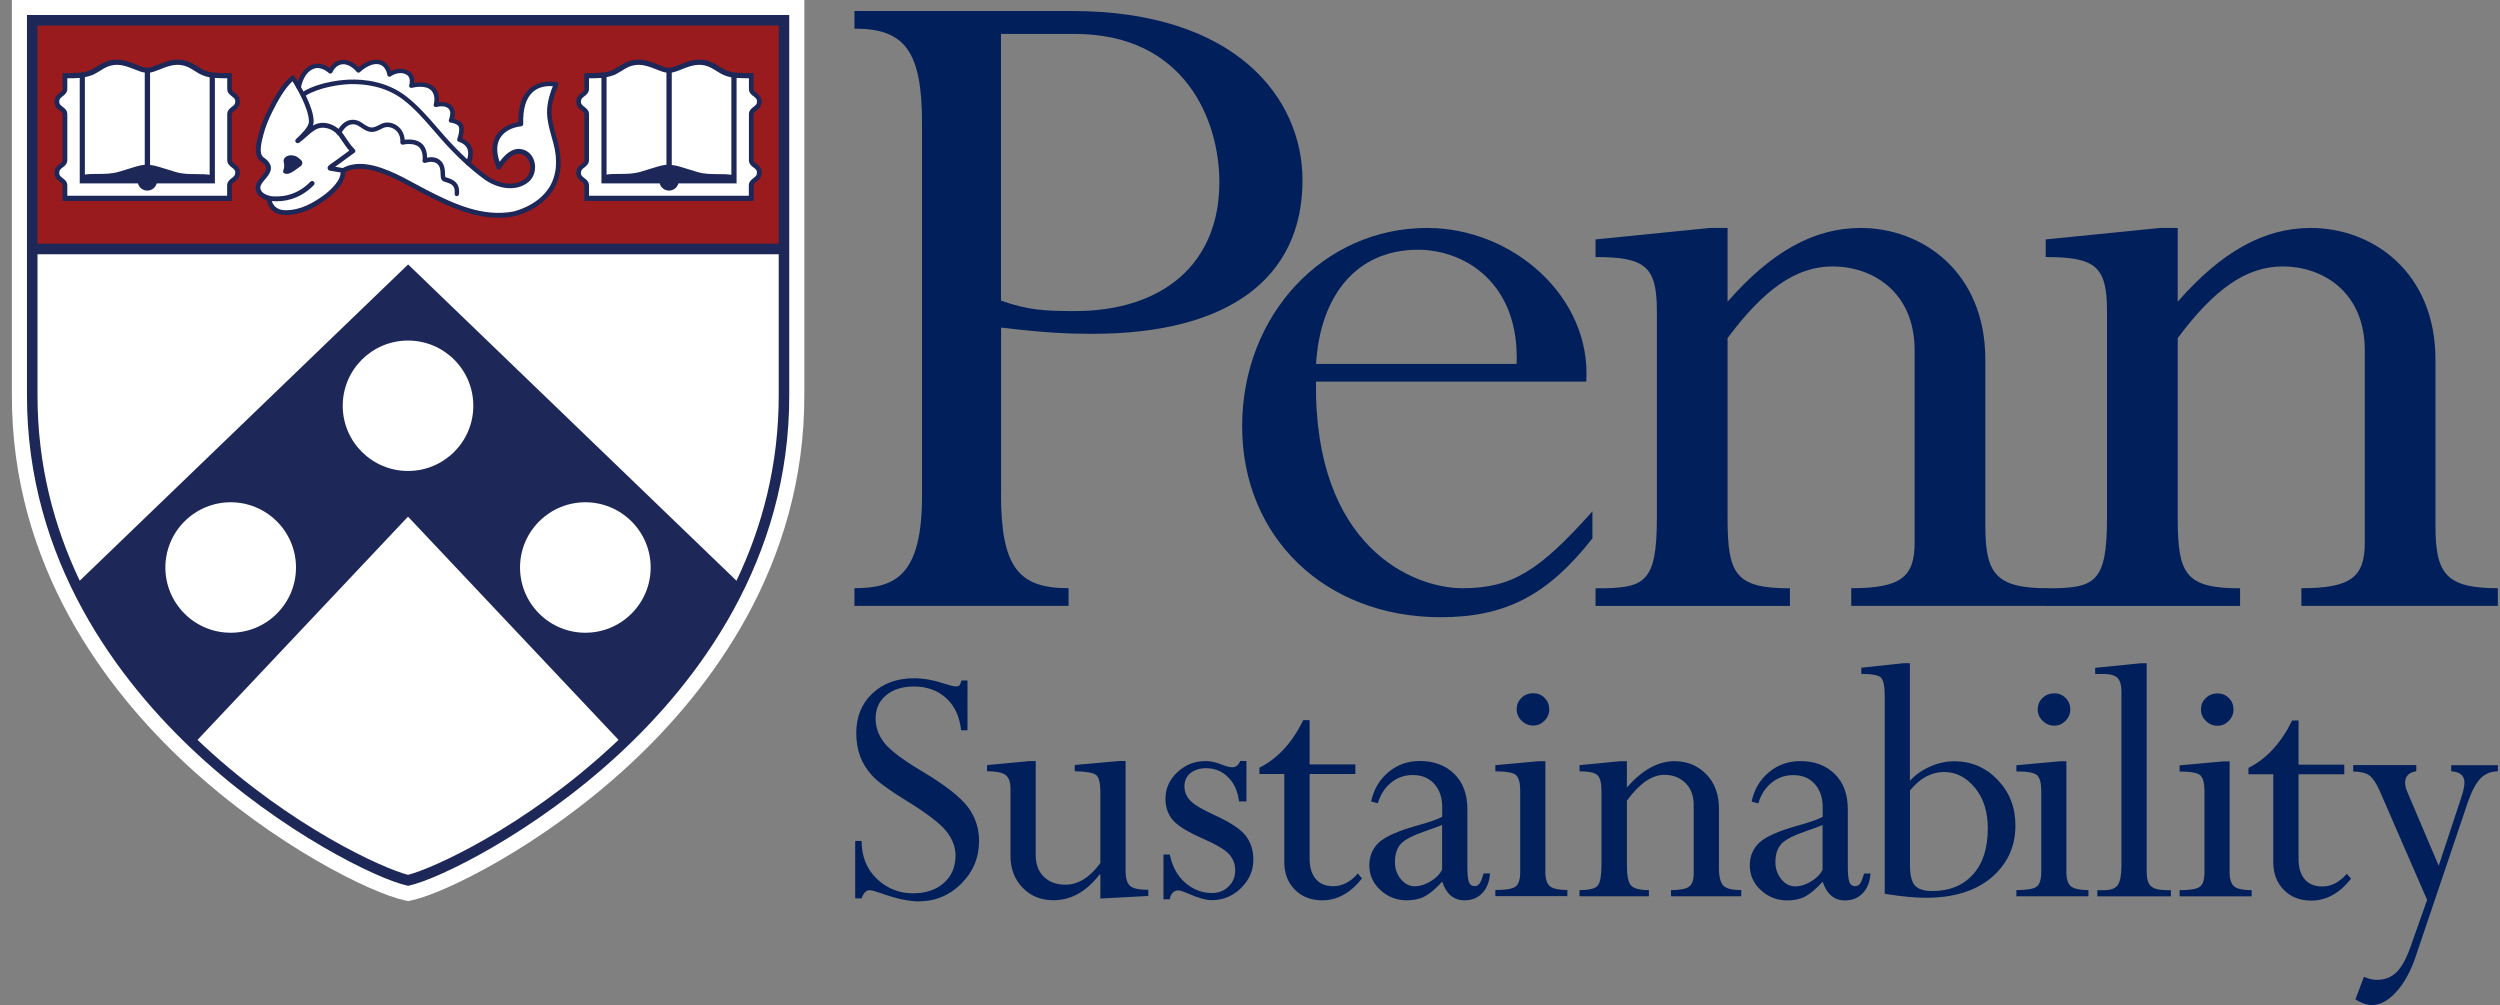 <svg width="194" height="78" viewBox="0 0 194 78" fill="none" xmlns="http://www.w3.org/2000/svg">
<rect x="0" y="0" width="194" height="78" fill="#808080" stroke="none"/>
<g clip-path="url(#clip0_940_24331)">
<path d="M77.677 38.312C77.677 44.035 79.046 45.645 82.92 45.645V47.013H66.306V45.645C69.531 45.645 71.549 44.601 71.549 38.474V9.554C71.549 3.913 70.18 2.221 66.306 2.221V0.853H83.163C95.912 0.853 101.074 7.62 101.074 13.982C101.074 21.639 95.263 25.904 84.784 25.904C82.766 25.904 81.072 25.823 77.684 25.419V38.305L77.677 38.312ZM77.677 23.33C79.776 24.058 80.983 24.139 83.406 24.139C90.263 24.139 94.623 20.432 94.623 14.151C94.623 9.238 91.883 2.633 83.406 2.633H77.677V23.337V23.33Z" fill="#011F5B"/>
<path d="M102.12 29.611C101.958 42.424 109.625 45.645 113.491 45.645C117.357 45.645 119.464 44.277 123.573 39.68V41.776C120.104 46.204 116.798 47.896 111.797 47.896C102.842 47.896 96.39 41.696 96.39 33.075C96.39 24.456 102.68 17.689 110.751 17.689C117.365 17.689 123.5 23.006 123.095 29.611H102.12ZM117.689 28.243C117.932 21.962 113.66 19.381 110.03 19.381C105.272 19.381 102.444 22.926 102.127 28.243H117.696H117.689Z" fill="#011F5B"/>
<path d="M154.063 40.813C154.063 44.52 154.873 45.645 158.901 45.645V47.013H143.656V45.645C147.53 45.645 148.576 44.763 148.576 42.1V27.199C148.576 22.609 145.269 20.675 142.205 20.675C139.385 20.675 136.881 22.448 134.06 26.235V40.173C134.06 44.52 134.627 45.653 138.899 45.653V47.021H123.816V45.653C127.609 45.653 128.573 45.329 128.573 40.173V24.139C128.573 20.675 127.682 19.947 123.816 19.947V18.579L132.69 17.689H134.06V23.411C137.448 19.542 140.755 17.689 144.385 17.689C149.143 17.689 154.063 21.072 154.063 27.92V40.806V40.813Z" fill="#011F5B"/>
<path d="M188.993 40.813C188.993 44.52 189.804 45.645 193.832 45.645V47.013H178.587V45.645C182.461 45.645 183.507 44.763 183.507 42.1V27.199C183.507 22.609 180.2 20.675 177.136 20.675C174.308 20.675 171.812 22.448 168.991 26.235V40.173C168.991 44.52 169.558 45.653 173.83 45.653V47.021H158.747V45.653C162.54 45.653 163.504 45.329 163.504 40.173V24.139C163.504 20.675 162.621 19.947 158.747 19.947V18.579L167.621 17.689H168.991V23.411C172.379 19.542 175.685 17.689 179.316 17.689C184.074 17.689 188.993 21.072 188.993 27.92V40.806V40.813Z" fill="#011F5B"/>
<path d="M62.417 -0H0.922C0.922 -0 0.922 30.457 0.922 30.611C0.878 43.939 8.28 53.589 14.488 59.34C21.315 65.665 28.849 69.314 31.368 69.858L31.67 69.924L31.979 69.858C34.49 69.314 42.024 65.665 48.852 59.34C55.06 53.589 62.454 43.939 62.417 30.611C62.417 30.229 62.417 -0.007 62.417 -0.007V-0Z" fill="white"/>
<path d="M2.477 1.618C2.477 1.618 2.558 19.41 2.477 19.322H60.871V1.618H2.477ZM18.149 12.82C18.237 12.893 18.333 12.96 18.399 13.062C18.465 13.165 18.502 13.29 18.502 13.415C18.502 13.54 18.473 13.665 18.399 13.768C18.333 13.864 18.237 13.938 18.149 14.011C18.009 14.121 17.876 14.225 17.876 14.401V15.49H11.425H4.981V14.401C4.981 14.225 4.848 14.121 4.708 14.011C4.62 13.938 4.524 13.871 4.458 13.768C4.391 13.665 4.355 13.54 4.355 13.415C4.355 13.29 4.384 13.165 4.458 13.062C4.524 12.967 4.62 12.893 4.708 12.82C4.848 12.709 4.981 12.606 4.981 12.43V8.87C4.981 8.694 4.848 8.591 4.708 8.48C4.62 8.407 4.524 8.341 4.458 8.238C4.391 8.135 4.355 8.01 4.355 7.884C4.355 7.759 4.384 7.634 4.458 7.531C4.524 7.436 4.62 7.355 4.708 7.289C4.848 7.178 4.981 7.075 4.981 6.899V5.774H5.143C5.894 5.774 6.557 5.759 7.021 5.56C7.212 5.479 7.381 5.369 7.566 5.259C7.963 5.009 8.405 4.729 9.075 4.729C9.613 4.729 10.114 4.928 10.556 5.104C10.865 5.229 11.159 5.347 11.38 5.347H11.469C11.69 5.347 11.984 5.229 12.301 5.104C12.743 4.928 13.244 4.729 13.781 4.729C14.451 4.729 14.901 5.009 15.299 5.259C15.483 5.376 15.652 5.487 15.843 5.56C16.307 5.759 16.963 5.774 17.721 5.774H17.884V6.899C17.884 7.075 18.016 7.178 18.156 7.289C18.244 7.355 18.34 7.428 18.406 7.531C18.473 7.634 18.509 7.759 18.509 7.884C18.509 8.01 18.48 8.135 18.406 8.238C18.34 8.333 18.244 8.407 18.156 8.48C18.016 8.591 17.884 8.694 17.884 8.87V12.43C17.884 12.606 18.016 12.709 18.156 12.82H18.149ZM42.828 14.681C41.833 16.277 39.904 16.666 39.83 16.681C39.447 16.747 39.064 16.784 38.674 16.784C36.663 16.784 34.807 15.909 32.922 14.938C32.709 14.828 32.473 14.703 32.222 14.563C31.022 13.908 29.343 12.989 27.922 12.989C27.509 12.989 27.119 13.07 26.765 13.254L26.706 13.283V13.349C26.692 13.533 26.655 13.71 26.596 13.871C26.367 14.475 25.631 15.122 25.27 15.379C24.445 15.975 23.429 16.578 22.162 16.578C21.971 16.578 21.794 16.549 21.639 16.497C21.411 16.416 21.22 16.284 21.072 16.1C21.006 16.012 20.947 15.909 20.896 15.799C20.859 15.71 20.837 15.622 20.822 15.519V15.445L20.741 15.423C20.247 15.276 19.96 14.953 19.96 14.563C19.96 14.269 20.181 14.011 20.387 13.761C20.712 13.371 20.999 13.04 20.535 12.606C20.491 12.562 20.439 12.525 20.395 12.489C20.328 12.437 20.262 12.393 20.203 12.334C19.798 11.9 20.041 11.003 20.181 10.459L20.196 10.4C20.351 9.812 20.586 9.201 20.925 8.539C21.382 7.642 21.927 6.627 22.693 5.987C22.707 5.972 22.729 5.972 22.744 5.972C22.766 5.972 22.781 5.987 22.796 6.002C22.81 6.024 22.891 6.156 23.017 6.355L23.149 6.568L23.23 6.333C23.444 5.693 23.797 5.281 24.276 5.112C24.791 4.92 25.27 5.185 25.513 5.362L25.616 5.435L25.683 5.332C25.837 5.082 26.117 4.781 26.596 4.759C27.119 4.737 27.546 5.09 27.752 5.303L27.826 5.384L27.907 5.318C28.142 5.126 28.746 4.678 29.358 4.759C29.939 4.84 30.153 5.34 30.227 5.553L30.271 5.678L30.389 5.619C30.661 5.487 31.191 5.303 31.692 5.619C32.009 5.825 32.053 6.171 32.024 6.421L32.009 6.568L32.156 6.546C32.532 6.48 33.224 6.443 33.629 6.855C33.953 7.186 33.975 7.605 33.931 7.907L33.909 8.054L34.056 8.039C34.388 8.002 34.83 8.039 35.065 8.399C35.227 8.649 35.161 9.002 35.109 9.194L35.08 9.311L35.198 9.341C35.389 9.385 35.728 9.51 35.824 9.782C35.897 9.988 35.875 10.326 35.758 10.716L35.728 10.819L35.824 10.856C35.993 10.922 36.295 11.084 36.457 11.408C36.619 11.724 36.612 12.121 36.435 12.577L36.406 12.65L36.465 12.702C36.892 13.085 37.326 13.43 37.746 13.739C38.608 14.364 39.941 14.695 40.854 13.945C41.2 13.665 41.347 13.151 41.237 12.665C41.134 12.239 40.846 11.944 40.456 11.856C39.771 11.702 39.226 12.356 38.784 13.018C38.77 13.04 38.748 13.048 38.718 13.048C38.696 13.048 38.674 13.026 38.659 13.004C38.254 12.033 38.232 11.224 38.6 10.606C38.91 10.084 39.513 9.716 40.25 9.598L40.346 9.584V9.481C40.331 8.326 40.611 7.487 41.163 6.987C41.502 6.678 42.128 6.347 43.166 6.487C43.188 6.487 43.211 6.502 43.218 6.524C43.225 6.546 43.233 6.568 43.218 6.583C42.452 8.429 42.643 9.12 43.056 10.635C43.093 10.768 43.13 10.907 43.166 11.055C43.549 12.489 43.431 13.717 42.82 14.703L42.828 14.681ZM58.639 12.82C58.728 12.893 58.824 12.96 58.89 13.062C58.956 13.165 58.993 13.29 58.993 13.415C58.993 13.54 58.964 13.665 58.89 13.768C58.824 13.864 58.728 13.938 58.639 14.011C58.499 14.121 58.367 14.225 58.367 14.401V15.49H51.916H45.464V14.401C45.464 14.225 45.331 14.121 45.192 14.011C45.103 13.938 45.008 13.871 44.941 13.768C44.867 13.665 44.838 13.54 44.838 13.415C44.838 13.29 44.867 13.165 44.941 13.062C45.008 12.967 45.103 12.893 45.192 12.82C45.331 12.709 45.464 12.606 45.464 12.43V8.87C45.464 8.694 45.331 8.591 45.192 8.48C45.103 8.407 45.008 8.341 44.941 8.238C44.867 8.135 44.838 8.01 44.838 7.884C44.838 7.759 44.867 7.634 44.941 7.531C45.008 7.436 45.103 7.355 45.192 7.289C45.331 7.178 45.464 7.075 45.464 6.899V5.774H45.626C46.377 5.774 47.04 5.759 47.504 5.56C47.696 5.479 47.865 5.369 48.049 5.259C48.447 5.009 48.889 4.729 49.559 4.729C50.096 4.729 50.597 4.928 51.039 5.104C51.348 5.229 51.643 5.347 51.864 5.347H51.952C52.173 5.347 52.468 5.229 52.785 5.104C53.226 4.928 53.727 4.729 54.265 4.729C54.935 4.729 55.384 5.009 55.782 5.259C55.966 5.376 56.136 5.487 56.327 5.56C56.791 5.759 57.446 5.774 58.205 5.774H58.367V6.899C58.367 7.075 58.499 7.178 58.639 7.289C58.728 7.355 58.824 7.428 58.89 7.531C58.956 7.634 58.993 7.759 58.993 7.884C58.993 8.01 58.964 8.135 58.89 8.238C58.824 8.333 58.728 8.407 58.639 8.48C58.499 8.591 58.367 8.694 58.367 8.87V12.43C58.367 12.606 58.499 12.709 58.639 12.82Z" fill="#991B1E"/>
<path d="M22.596 12.055C22.803 12.055 22.994 12.106 23.186 12.268C23.252 12.32 23.311 12.371 23.362 12.423C23.495 12.548 23.488 12.768 23.348 12.879C23.2 12.996 23.038 13.114 22.935 13.18C22.7 13.342 22.287 13.644 22.007 13.408C21.867 13.29 22.147 13.099 22.022 12.607C21.926 12.224 22.302 12.047 22.596 12.047V12.055Z" fill="#1D2859"/>
<path d="M38.666 16.895C36.655 16.895 34.77 16.019 32.862 15.034C32.649 14.923 32.413 14.791 32.155 14.659C30.616 13.82 28.311 12.555 26.809 13.35C26.801 13.548 26.757 13.732 26.698 13.908C26.462 14.541 25.697 15.203 25.328 15.468C24.489 16.071 23.45 16.689 22.154 16.689C21.955 16.689 21.764 16.659 21.595 16.6C21.344 16.52 21.131 16.365 20.976 16.166C20.902 16.071 20.836 15.96 20.784 15.843C20.74 15.74 20.718 15.637 20.703 15.534C20.166 15.372 19.834 15.012 19.834 14.563C19.834 14.225 20.063 13.953 20.291 13.688C20.659 13.254 20.814 13.033 20.446 12.688C20.409 12.651 20.365 12.621 20.313 12.585C20.247 12.533 20.173 12.482 20.107 12.415C19.658 11.937 19.908 10.996 20.055 10.437L20.07 10.378C20.225 9.782 20.468 9.164 20.806 8.495C21.263 7.583 21.815 6.561 22.603 5.906C22.648 5.869 22.699 5.855 22.751 5.862C22.802 5.869 22.846 5.899 22.876 5.943C22.905 5.987 23.215 6.465 23.546 7.098C24.909 6.281 26.853 6.186 27.081 6.178C28.282 6.134 30.027 6.325 31.507 7.465C32.428 8.179 33.194 9.054 33.93 9.907C34.122 10.128 34.321 10.356 34.519 10.584C35.654 11.856 36.729 12.857 37.804 13.636C38.629 14.232 39.91 14.556 40.772 13.85C41.081 13.592 41.221 13.129 41.111 12.688C41.015 12.305 40.765 12.04 40.419 11.959C39.8 11.82 39.284 12.445 38.865 13.07C38.828 13.129 38.761 13.158 38.695 13.151C38.629 13.151 38.57 13.099 38.541 13.04C38.121 12.033 38.099 11.194 38.489 10.54C38.82 9.988 39.454 9.598 40.22 9.473C40.205 8.289 40.492 7.421 41.081 6.892C41.435 6.568 42.09 6.215 43.18 6.362C43.239 6.37 43.291 6.406 43.313 6.45C43.342 6.502 43.342 6.561 43.32 6.612C42.569 8.422 42.753 9.098 43.166 10.584C43.202 10.716 43.239 10.856 43.283 11.003C43.674 12.474 43.556 13.732 42.922 14.747C41.899 16.38 39.925 16.784 39.844 16.799C39.446 16.872 39.056 16.902 38.666 16.902V16.895ZM27.928 12.717C29.386 12.717 31.043 13.622 32.34 14.328C32.59 14.467 32.826 14.592 33.039 14.703C35.256 15.85 37.436 16.836 39.785 16.424C39.8 16.424 41.685 16.034 42.621 14.541C43.195 13.614 43.306 12.46 42.937 11.091C42.9 10.944 42.856 10.805 42.819 10.672C42.429 9.26 42.208 8.451 42.9 6.686C42.098 6.634 41.612 6.899 41.339 7.149C40.816 7.627 40.566 8.451 40.603 9.613C40.603 9.709 40.536 9.797 40.433 9.804C39.712 9.878 39.108 10.216 38.813 10.709C38.526 11.187 38.511 11.805 38.769 12.555C39.13 12.07 39.734 11.408 40.507 11.584C40.993 11.687 41.354 12.062 41.479 12.585C41.619 13.158 41.428 13.783 41.015 14.122C39.999 14.953 38.533 14.6 37.598 13.923C36.501 13.121 35.403 12.107 34.254 10.812C34.056 10.584 33.857 10.356 33.665 10.135C32.943 9.297 32.192 8.429 31.301 7.745C29.902 6.671 28.252 6.495 27.111 6.531C26.337 6.561 24.776 6.781 23.73 7.414C24.047 8.076 24.341 8.841 24.341 9.429C24.341 9.532 24.319 9.643 24.283 9.745C25.041 9.297 25.947 9.62 26.455 10.172C26.566 10.297 26.683 10.474 26.823 10.68C27.022 10.981 27.243 11.319 27.516 11.577C27.552 11.614 27.575 11.672 27.575 11.724C27.575 11.783 27.545 11.827 27.494 11.864C27.494 11.864 27.008 12.202 26.33 12.71C26.242 12.776 26.139 12.842 26.058 12.901C26.043 12.908 26.028 12.923 26.006 12.938L26.602 13.04C27.015 12.812 27.464 12.717 27.935 12.717H27.928ZM22.692 6.311C22.044 6.921 21.558 7.833 21.145 8.642C20.821 9.289 20.585 9.885 20.438 10.459L20.424 10.518C20.313 10.937 20.077 11.82 20.387 12.151C20.431 12.195 20.482 12.239 20.541 12.276C20.593 12.32 20.652 12.357 20.703 12.408C21.337 13.011 20.895 13.533 20.571 13.916C20.379 14.136 20.203 14.35 20.203 14.548C20.203 14.997 20.748 15.151 20.91 15.188C20.991 15.203 21.049 15.277 21.057 15.357C21.064 15.49 21.079 15.585 21.123 15.688C21.16 15.777 21.204 15.857 21.263 15.931C21.373 16.078 21.528 16.181 21.712 16.247C21.845 16.291 21.992 16.314 22.154 16.314C23.347 16.314 24.319 15.732 25.115 15.159C25.586 14.82 26.183 14.225 26.352 13.769C26.396 13.651 26.426 13.519 26.44 13.386L25.608 13.246C25.608 13.246 25.593 13.246 25.586 13.246C25.498 13.217 25.439 13.158 25.424 13.07C25.395 12.901 25.549 12.805 25.844 12.599C25.932 12.54 26.021 12.482 26.109 12.415C26.551 12.092 26.904 11.834 27.103 11.687C26.875 11.43 26.676 11.128 26.514 10.886C26.389 10.694 26.278 10.525 26.183 10.43C25.77 9.981 25.041 9.716 24.445 10.084C24.202 10.231 23.995 10.415 23.774 10.613C23.598 10.775 23.414 10.937 23.207 11.077C23.126 11.136 23.016 11.121 22.957 11.04C22.898 10.966 22.898 10.856 22.972 10.79C23.001 10.761 23.031 10.731 23.067 10.702C23.34 10.444 23.973 9.856 23.973 9.429C23.973 8.451 23.038 6.848 22.706 6.311H22.692Z" fill="#1D2859"/>
<path d="M21.433 15.615C21.256 15.615 21.079 15.607 20.895 15.585C20.792 15.571 20.718 15.482 20.733 15.379C20.748 15.276 20.836 15.203 20.939 15.217C21.786 15.32 23.016 15.203 24.091 14.1C24.165 14.026 24.283 14.026 24.357 14.1C24.43 14.173 24.43 14.291 24.357 14.364C23.547 15.195 22.545 15.622 21.425 15.622L21.433 15.615Z" fill="#1D2859"/>
<path d="M36.317 12.835C36.317 12.835 36.273 12.835 36.251 12.82C36.163 12.783 36.126 12.68 36.163 12.592C36.354 12.143 36.384 11.776 36.244 11.496C36.052 11.114 35.603 11.011 35.603 11.003C35.551 10.989 35.514 10.959 35.492 10.915C35.47 10.871 35.463 10.819 35.485 10.775C35.551 10.599 35.699 10.091 35.603 9.841C35.522 9.621 35.109 9.532 34.977 9.518C34.925 9.518 34.874 9.481 34.844 9.437C34.815 9.393 34.815 9.334 34.837 9.282C34.896 9.143 35.014 8.738 34.874 8.517C34.601 8.091 33.88 8.297 33.872 8.304C33.813 8.319 33.74 8.304 33.696 8.26C33.651 8.216 33.637 8.15 33.659 8.083C33.659 8.083 33.865 7.429 33.46 7.017C32.989 6.531 31.972 6.818 31.965 6.818C31.906 6.833 31.84 6.818 31.795 6.774C31.751 6.73 31.736 6.664 31.759 6.598C31.759 6.576 31.935 6.039 31.567 5.811C30.993 5.443 30.33 5.914 30.323 5.921C30.271 5.958 30.205 5.965 30.153 5.936C30.094 5.914 30.057 5.855 30.05 5.796C30.05 5.767 29.954 5.06 29.328 4.98C28.658 4.891 27.944 5.583 27.936 5.59C27.899 5.627 27.855 5.642 27.804 5.642C27.752 5.642 27.708 5.612 27.679 5.575C27.679 5.575 27.2 4.957 26.603 4.987C26.029 5.016 25.801 5.597 25.801 5.597C25.779 5.649 25.734 5.693 25.675 5.708C25.616 5.722 25.558 5.708 25.513 5.664C25.513 5.664 24.939 5.112 24.357 5.333C23.621 5.605 23.414 6.502 23.348 6.796C23.326 6.899 23.23 6.958 23.142 6.936C23.046 6.914 22.987 6.818 23.009 6.73C23.09 6.377 23.326 5.347 24.239 5.009C24.806 4.803 25.322 5.083 25.58 5.274C25.727 5.031 26.036 4.671 26.589 4.641C27.163 4.612 27.62 5.009 27.833 5.222C28.106 4.994 28.732 4.553 29.372 4.641C29.939 4.715 30.219 5.163 30.337 5.516C30.639 5.369 31.206 5.178 31.751 5.524C32.127 5.759 32.164 6.164 32.142 6.436C32.532 6.37 33.268 6.326 33.718 6.782C34.078 7.149 34.093 7.635 34.056 7.929C34.373 7.892 34.896 7.907 35.176 8.341C35.36 8.62 35.301 8.995 35.235 9.223C35.47 9.282 35.824 9.415 35.942 9.738C36.052 10.047 35.949 10.496 35.875 10.746C36.074 10.827 36.391 11.003 36.568 11.356C36.759 11.732 36.737 12.202 36.501 12.746C36.472 12.813 36.406 12.849 36.339 12.849L36.317 12.835Z" fill="#1D2859"/>
<path d="M35.455 15.225C35.455 15.225 35.44 15.225 35.433 15.225C35.337 15.21 35.271 15.129 35.278 15.034C35.359 14.372 34.969 14.247 34.623 14.144C34.535 14.114 34.454 14.092 34.387 14.056C34.203 13.953 34.196 13.732 34.188 13.496C34.181 13.246 34.174 12.967 33.982 12.761C33.658 12.401 33.025 12.636 33.017 12.636C32.959 12.658 32.892 12.643 32.848 12.607C32.797 12.57 32.774 12.504 32.789 12.445C32.789 12.445 32.892 11.739 32.487 11.393C32.141 11.099 31.493 11.172 31.279 11.224C31.228 11.239 31.169 11.224 31.125 11.187C31.081 11.15 31.058 11.099 31.066 11.04C31.095 10.606 30.926 10.231 30.587 10.018C30.307 9.834 29.961 9.812 29.696 9.951C28.967 10.341 28.68 10.371 27.921 9.834C27.686 9.665 27.442 9.606 27.214 9.665C26.919 9.738 26.654 9.995 26.456 10.393C26.411 10.481 26.308 10.51 26.22 10.474C26.131 10.429 26.102 10.326 26.139 10.238C26.382 9.745 26.728 9.422 27.118 9.326C27.45 9.245 27.789 9.319 28.113 9.547C28.753 10.003 28.901 9.981 29.527 9.642C29.902 9.437 30.381 9.466 30.771 9.723C31.147 9.966 31.375 10.378 31.405 10.841C31.721 10.805 32.31 10.79 32.708 11.121C33.084 11.437 33.143 11.93 33.143 12.231C33.437 12.173 33.916 12.158 34.24 12.518C34.513 12.82 34.527 13.195 34.535 13.474C34.535 13.57 34.542 13.71 34.564 13.747C34.593 13.761 34.66 13.783 34.719 13.798C35.05 13.901 35.728 14.114 35.617 15.063C35.61 15.151 35.529 15.218 35.448 15.218L35.455 15.225Z" fill="#1D2859"/>
<path d="M18.222 12.724C18.075 12.614 17.994 12.54 17.994 12.43V8.87C17.994 8.752 18.075 8.686 18.222 8.576C18.318 8.502 18.421 8.421 18.494 8.311C18.575 8.186 18.62 8.039 18.62 7.892C18.62 7.745 18.583 7.598 18.494 7.473C18.421 7.362 18.31 7.281 18.222 7.208C18.075 7.098 17.994 7.024 17.994 6.914V5.671H17.714C17.051 5.671 16.344 5.663 15.887 5.465C15.71 5.391 15.541 5.281 15.357 5.171C14.945 4.913 14.488 4.626 13.781 4.626C13.221 4.626 12.713 4.832 12.257 5.016C11.955 5.134 11.667 5.251 11.469 5.251H11.38C11.181 5.251 10.894 5.134 10.592 5.016C10.143 4.832 9.627 4.626 9.068 4.626C8.361 4.626 7.897 4.921 7.492 5.171C7.315 5.281 7.145 5.391 6.961 5.465C6.505 5.663 5.79 5.671 5.135 5.671H4.855V6.914C4.855 7.031 4.774 7.098 4.627 7.208C4.531 7.281 4.428 7.362 4.354 7.473C4.273 7.598 4.229 7.745 4.229 7.892C4.229 8.039 4.266 8.186 4.354 8.311C4.428 8.421 4.538 8.502 4.627 8.576C4.774 8.686 4.855 8.76 4.855 8.87V12.43C4.855 12.548 4.774 12.614 4.627 12.724C4.531 12.798 4.428 12.879 4.354 12.989C4.273 13.114 4.229 13.261 4.229 13.408C4.229 13.555 4.266 13.702 4.354 13.827C4.428 13.938 4.538 14.019 4.627 14.092C4.774 14.203 4.855 14.276 4.855 14.386V15.593H11.424H17.994H18.001V15.578L17.994 14.386C17.994 14.269 18.075 14.203 18.222 14.092C18.318 14.019 18.421 13.938 18.494 13.827C18.575 13.702 18.62 13.555 18.62 13.408C18.62 13.261 18.583 13.114 18.494 12.989C18.421 12.879 18.31 12.798 18.222 12.724ZM12.411 5.384C12.824 5.215 13.295 5.031 13.774 5.031C14.355 5.031 14.731 5.266 15.129 5.516C15.313 5.634 15.504 5.752 15.718 5.84C15.887 5.913 16.071 5.965 16.27 6.002V13.563C15.961 13.518 15.622 13.511 15.269 13.511C14.724 13.511 14.164 13.511 13.619 13.342C13.435 13.283 13.251 13.224 13.067 13.173C12.507 12.996 12.014 12.835 11.667 12.805C11.667 12.805 11.653 12.805 11.645 12.805V5.634C11.874 5.597 12.124 5.494 12.411 5.384ZM7.138 5.84C7.344 5.752 7.543 5.627 7.727 5.516C8.125 5.266 8.501 5.031 9.082 5.031C9.561 5.031 10.032 5.222 10.445 5.384C10.739 5.502 10.997 5.605 11.233 5.634V12.79C11.233 12.79 11.203 12.79 11.189 12.79C10.842 12.82 10.356 12.982 9.789 13.158C9.605 13.217 9.421 13.276 9.237 13.327C8.699 13.489 8.132 13.496 7.587 13.496C7.234 13.496 6.895 13.496 6.586 13.548V5.987C6.777 5.95 6.961 5.899 7.131 5.833L7.138 5.84ZM18.251 13.416C18.251 13.489 18.237 13.563 18.192 13.629C18.148 13.695 18.075 13.754 17.994 13.813C17.832 13.938 17.625 14.1 17.625 14.394V15.188H5.223V14.394C5.223 14.092 5.024 13.938 4.855 13.813C4.774 13.754 4.7 13.695 4.656 13.629C4.612 13.563 4.59 13.496 4.597 13.416V13.401C4.597 13.327 4.612 13.254 4.656 13.188C4.7 13.121 4.774 13.062 4.855 13.004C5.017 12.879 5.223 12.717 5.223 12.423V8.863C5.223 8.561 5.024 8.407 4.855 8.282C4.774 8.223 4.7 8.164 4.656 8.098C4.612 8.032 4.59 7.965 4.597 7.885C4.597 7.796 4.612 7.723 4.656 7.664C4.7 7.598 4.774 7.539 4.855 7.48C5.017 7.355 5.223 7.193 5.223 6.899V6.075C5.223 6.075 5.238 6.075 5.253 6.075C5.577 6.075 5.886 6.075 6.188 6.046V14.232H10.703C10.791 14.556 11.085 14.791 11.432 14.791C11.778 14.791 12.072 14.556 12.161 14.232H16.675V6.046C16.97 6.068 17.287 6.075 17.603 6.075C17.611 6.075 17.618 6.075 17.633 6.075V6.899C17.633 7.201 17.839 7.355 18.001 7.48C18.082 7.539 18.156 7.598 18.2 7.664C18.244 7.73 18.266 7.796 18.259 7.877V7.885C18.259 7.958 18.244 8.032 18.2 8.098C18.156 8.164 18.082 8.223 18.001 8.282C17.839 8.407 17.633 8.569 17.633 8.863V12.423C17.633 12.724 17.839 12.879 18.001 13.004C18.082 13.062 18.156 13.121 18.2 13.188C18.244 13.254 18.266 13.32 18.259 13.401V13.416H18.251Z" fill="#1D2859"/>
<path d="M58.705 12.724C58.566 12.614 58.477 12.54 58.477 12.43V8.87C58.477 8.752 58.558 8.686 58.705 8.576C58.801 8.502 58.904 8.421 58.978 8.311C59.059 8.186 59.103 8.039 59.103 7.892C59.103 7.745 59.066 7.598 58.978 7.473C58.904 7.362 58.794 7.281 58.705 7.208C58.566 7.098 58.477 7.024 58.477 6.914V5.671H58.197C57.534 5.671 56.827 5.663 56.371 5.465C56.194 5.391 56.025 5.281 55.84 5.171C55.428 4.913 54.971 4.626 54.264 4.626C53.705 4.626 53.197 4.832 52.74 5.016C52.438 5.134 52.151 5.251 51.952 5.251H51.864C51.665 5.251 51.378 5.134 51.083 5.016C50.634 4.832 50.118 4.626 49.559 4.626C48.852 4.626 48.388 4.921 47.983 5.171C47.806 5.281 47.636 5.391 47.452 5.465C46.996 5.663 46.281 5.671 45.626 5.671H45.346V6.914C45.346 7.031 45.265 7.098 45.118 7.208C45.022 7.281 44.919 7.362 44.845 7.473C44.764 7.598 44.72 7.745 44.72 7.892C44.72 8.039 44.757 8.186 44.845 8.311C44.919 8.421 45.029 8.502 45.118 8.576C45.265 8.686 45.346 8.76 45.346 8.87V12.43C45.346 12.548 45.265 12.614 45.118 12.724C45.022 12.798 44.919 12.879 44.845 12.989C44.764 13.114 44.72 13.261 44.72 13.408C44.72 13.555 44.757 13.702 44.845 13.827C44.919 13.938 45.029 14.019 45.118 14.092C45.265 14.203 45.346 14.276 45.346 14.386V15.593H51.915H58.484H58.492V15.578L58.484 14.386C58.484 14.269 58.566 14.203 58.713 14.092C58.809 14.019 58.912 13.938 58.985 13.827C59.066 13.702 59.11 13.555 59.11 13.408C59.11 13.261 59.074 13.114 58.985 12.989C58.912 12.879 58.801 12.798 58.713 12.724H58.705ZM52.895 5.384C53.307 5.215 53.778 5.031 54.257 5.031C54.839 5.031 55.215 5.266 55.612 5.516C55.796 5.634 55.988 5.752 56.201 5.84C56.371 5.913 56.555 5.965 56.754 6.002V13.563C56.444 13.518 56.106 13.511 55.752 13.511C55.207 13.511 54.648 13.511 54.102 13.342C53.918 13.283 53.734 13.224 53.55 13.173C52.99 12.996 52.497 12.835 52.151 12.805C52.151 12.805 52.136 12.805 52.129 12.805V5.634C52.357 5.597 52.607 5.494 52.895 5.384ZM47.622 5.84C47.828 5.752 48.019 5.627 48.211 5.516C48.608 5.266 48.984 5.031 49.566 5.031C50.045 5.031 50.516 5.222 50.928 5.384C51.223 5.502 51.481 5.605 51.716 5.634V12.79C51.716 12.79 51.687 12.79 51.672 12.79C51.326 12.82 50.84 12.982 50.273 13.158C50.089 13.217 49.905 13.276 49.721 13.327C49.183 13.489 48.616 13.496 48.071 13.496C47.717 13.496 47.379 13.496 47.069 13.548V5.987C47.261 5.95 47.445 5.899 47.614 5.833L47.622 5.84ZM58.735 13.416C58.735 13.489 58.72 13.563 58.676 13.629C58.632 13.695 58.558 13.754 58.477 13.813C58.315 13.938 58.109 14.1 58.109 14.394V15.188H45.707V14.394C45.707 14.092 45.501 13.938 45.339 13.813C45.258 13.754 45.184 13.695 45.14 13.629C45.096 13.563 45.073 13.496 45.081 13.416V13.401C45.081 13.327 45.103 13.254 45.14 13.188C45.184 13.121 45.258 13.062 45.339 13.004C45.501 12.879 45.707 12.717 45.707 12.423V8.863C45.707 8.561 45.501 8.407 45.339 8.282C45.258 8.223 45.184 8.164 45.14 8.098C45.096 8.032 45.073 7.965 45.081 7.885V7.877C45.081 7.804 45.103 7.73 45.14 7.664C45.184 7.598 45.258 7.539 45.339 7.48C45.501 7.355 45.707 7.193 45.707 6.899V6.075C45.707 6.075 45.721 6.075 45.736 6.075C46.06 6.075 46.37 6.075 46.672 6.046V14.232H51.186C51.274 14.556 51.569 14.791 51.915 14.791C52.261 14.791 52.556 14.556 52.644 14.232H57.159V6.046C57.453 6.068 57.77 6.075 58.087 6.075C58.094 6.075 58.102 6.075 58.116 6.075V6.899C58.116 7.201 58.315 7.355 58.484 7.48C58.566 7.539 58.639 7.598 58.683 7.664C58.727 7.73 58.75 7.796 58.742 7.877C58.742 7.965 58.727 8.039 58.683 8.098C58.639 8.164 58.566 8.223 58.484 8.282C58.322 8.407 58.116 8.569 58.116 8.863V12.423C58.116 12.724 58.315 12.879 58.484 13.004C58.566 13.062 58.639 13.121 58.683 13.188C58.727 13.254 58.75 13.32 58.742 13.401V13.416H58.735Z" fill="#1D2859"/>
<path d="M61.254 1.162H2.093C2.093 1.162 2.093 30.229 2.093 30.619C2.056 43.527 9.244 52.897 15.283 58.495C21.867 64.592 29.284 68.225 31.611 68.725L31.67 68.74L31.729 68.725C34.056 68.218 41.472 64.592 48.056 58.495C54.095 52.905 61.29 43.527 61.246 30.619C61.246 30.229 61.246 1.162 61.246 1.162H61.254ZM60.429 1.979C60.429 3.861 60.429 11.842 60.429 18.91H2.911C2.911 11.849 2.911 3.861 2.911 1.979H60.429ZM14.319 47.616C12.338 45.638 12.338 42.438 14.319 40.46C16.3 38.481 19.503 38.481 21.484 40.46C23.465 42.438 23.465 45.638 21.484 47.616C19.503 49.595 16.3 49.595 14.319 47.616ZM47.496 57.884C40.655 64.217 33.562 67.409 31.662 67.887C29.762 67.409 22.67 64.217 15.828 57.884C15.659 57.73 15.497 57.575 15.328 57.413L31.662 40.092L47.997 57.413C47.828 57.575 47.658 57.73 47.496 57.884ZM26.596 31.487C26.596 28.692 28.864 26.427 31.662 26.427C34.461 26.427 36.729 28.692 36.729 31.487C36.729 34.282 34.461 36.547 31.662 36.547C28.864 36.547 26.596 34.282 26.596 31.487ZM49.006 47.616C47.025 49.595 43.821 49.595 41.84 47.616C39.859 45.638 39.859 42.438 41.84 40.46C43.821 38.481 47.025 38.481 49.006 40.46C50.987 42.438 50.987 45.638 49.006 47.616ZM57.144 45.057L31.67 20.52L6.188 45.064C4.207 40.909 2.896 36.084 2.911 30.619C2.911 30.457 2.911 25.507 2.911 19.733H60.429C60.429 25.507 60.429 30.457 60.429 30.619C60.443 36.084 59.133 40.909 57.151 45.064L57.144 45.057Z" fill="#1D2859"/>
<path d="M182.608 59.392V59.87C183.183 59.877 183.602 59.98 183.868 60.179C184.133 60.377 184.405 60.782 184.678 61.4L188.345 69.836L187.034 73.535C186.71 74.433 186.35 75.08 185.952 75.463C185.554 75.845 185.046 76.036 184.427 76.036C184.125 76.036 183.794 75.955 183.44 75.801L182.778 77.559C183.249 77.846 183.676 77.993 184.052 77.993C184.692 77.993 185.318 77.662 185.93 76.992C186.541 76.33 187.049 75.426 187.439 74.278L191.505 62.253C191.799 61.4 192.123 60.789 192.477 60.414C192.838 60.046 193.287 59.855 193.832 59.855V59.377H190.216V59.855C190.901 59.892 191.24 60.186 191.24 60.73C191.24 60.995 191.166 61.348 191.026 61.789L189.244 67.181L186.791 61.414C186.688 61.172 186.637 60.944 186.637 60.745C186.637 60.238 186.924 59.936 187.506 59.848V59.37H182.608V59.392ZM174.478 59.59V60.083H176.407V66.916C176.407 67.791 176.68 68.505 177.225 69.056C177.77 69.608 178.477 69.887 179.353 69.887C180.517 69.887 181.548 69.321 182.439 68.188L182.115 67.806C181.54 68.46 180.907 68.791 180.215 68.791C179.626 68.791 179.169 68.608 178.845 68.233C178.528 67.865 178.366 67.335 178.366 66.651V60.083H181.916V59.34H178.366V55.906H177.873C177.018 57.656 175.884 58.884 174.478 59.59ZM171.171 54.17C170.921 54.405 170.795 54.699 170.795 55.052C170.795 55.405 170.921 55.7 171.178 55.942C171.429 56.192 171.731 56.317 172.077 56.317C172.423 56.317 172.703 56.192 172.953 55.942C173.196 55.692 173.321 55.398 173.321 55.052C173.321 54.707 173.204 54.412 172.961 54.17C172.718 53.927 172.43 53.809 172.077 53.809C171.723 53.809 171.414 53.927 171.171 54.17ZM169.138 59.392V59.87C169.993 59.87 170.53 59.965 170.744 60.164C170.957 60.363 171.068 60.775 171.068 61.392V67.674C171.068 68.247 170.95 68.63 170.714 68.806C170.479 68.99 169.956 69.078 169.138 69.078V69.556H174.728V69.078C174.08 69.078 173.631 68.983 173.388 68.799C173.145 68.608 173.019 68.233 173.019 67.674V59.083H172.526L169.131 59.392H169.138ZM166.922 68.777C166.693 68.578 166.583 68.196 166.583 67.644V51.47H166.104L162.584 51.824V52.301H163.247C163.755 52.301 164.108 52.404 164.314 52.603C164.521 52.802 164.624 53.169 164.624 53.692V67.151C164.624 67.894 164.528 68.402 164.344 68.674C164.152 68.946 163.799 69.078 163.276 69.078H162.753V69.556H168.461V69.078H168.188C167.57 69.078 167.15 68.975 166.922 68.777ZM158.504 54.162C158.253 54.398 158.128 54.692 158.128 55.045C158.128 55.398 158.253 55.692 158.511 55.935C158.762 56.185 159.063 56.31 159.41 56.31C159.756 56.31 160.036 56.185 160.286 55.935C160.529 55.685 160.654 55.391 160.654 55.045C160.654 54.699 160.536 54.405 160.293 54.162C160.05 53.92 159.763 53.802 159.41 53.802C159.056 53.802 158.747 53.92 158.504 54.162ZM156.471 59.384V59.862C157.325 59.862 157.863 59.958 158.077 60.157C158.29 60.355 158.401 60.767 158.401 61.385V67.666C158.401 68.24 158.283 68.622 158.047 68.799C157.811 68.983 157.289 69.071 156.471 69.071V69.549H162.061V69.071C161.413 69.071 160.964 68.975 160.721 68.791C160.477 68.6 160.352 68.225 160.352 67.666V59.075H159.859L156.464 59.384H156.471ZM150.852 59.907C151.78 59.907 152.583 60.311 153.253 61.128C153.923 61.944 154.254 62.996 154.254 64.275C154.254 65.813 153.871 67.012 153.098 67.865C152.325 68.718 151.279 69.144 149.953 69.144C149.313 69.144 148.863 69.005 148.606 68.725C148.348 68.446 148.215 67.924 148.215 67.166V61.341C148.996 60.385 149.88 59.907 150.852 59.907ZM144.437 51.816V52.294C145.247 52.294 145.748 52.39 145.954 52.574C146.153 52.765 146.256 53.25 146.256 54.052V69.358C147.523 69.564 148.584 69.667 149.431 69.667C151.603 69.667 153.304 69.144 154.542 68.093C155.779 67.041 156.397 65.695 156.397 64.055C156.397 62.657 155.941 61.481 155.02 60.517C154.1 59.554 152.98 59.075 151.655 59.075C151.021 59.075 150.403 59.208 149.784 59.48C149.165 59.752 148.642 60.12 148.208 60.591V51.463H147.715L144.43 51.816H144.437ZM140.527 68.409C140.107 68.659 139.702 68.784 139.319 68.784C138.899 68.784 138.531 68.6 138.229 68.225C137.927 67.857 137.772 67.416 137.772 66.909C137.772 66.328 137.912 65.864 138.199 65.526C138.487 65.18 139.142 64.842 140.166 64.489C140.718 64.298 141.145 64.143 141.432 64.025V67.482C141.256 67.85 140.954 68.152 140.534 68.402M140.085 69.564C140.482 69.358 140.932 68.975 141.44 68.424C141.757 69.387 142.338 69.873 143.171 69.873C143.745 69.873 144.209 69.681 144.555 69.306C144.909 68.931 145.107 68.424 145.152 67.784H144.658C144.533 68.188 144.43 68.453 144.334 68.578C144.238 68.703 144.121 68.769 143.966 68.769C143.738 68.769 143.59 68.659 143.509 68.439C143.428 68.218 143.391 67.799 143.391 67.181V62.804C143.391 61.635 143.053 60.716 142.368 60.054C141.69 59.392 140.799 59.061 139.702 59.061C138.774 59.061 137.964 59.348 137.271 59.921C136.579 60.495 136.13 61.253 135.924 62.201L136.447 62.341C136.645 61.664 136.984 61.135 137.478 60.738C137.964 60.341 138.523 60.149 139.157 60.149C139.849 60.149 140.409 60.377 140.821 60.833C141.234 61.289 141.44 61.885 141.44 62.628V63.386C141.108 63.577 140.475 63.797 139.525 64.062C138.015 64.481 137.014 64.93 136.52 65.394C136.027 65.857 135.784 66.445 135.784 67.159C135.784 67.909 136.071 68.549 136.645 69.078C137.22 69.608 137.905 69.873 138.7 69.873C139.238 69.873 139.702 69.77 140.092 69.564M125.753 59.068L122.572 59.377V59.855C123.279 59.855 123.735 59.951 123.949 60.142C124.162 60.333 124.273 60.738 124.273 61.348V67.107C124.273 67.916 124.184 68.446 124.008 68.696C123.831 68.946 123.352 69.071 122.572 69.071V69.549H127.955V69.071C127.256 69.071 126.799 68.953 126.578 68.725C126.357 68.497 126.247 67.96 126.247 67.115V62.128C127.226 60.797 128.191 60.127 129.148 60.127C129.818 60.127 130.363 60.341 130.791 60.76C131.218 61.179 131.431 61.753 131.431 62.466V67.806C131.431 68.306 131.306 68.637 131.056 68.814C130.805 68.99 130.341 69.071 129.671 69.071V69.549H135.121V69.071C134.436 69.071 133.972 68.961 133.744 68.733C133.508 68.505 133.39 68.041 133.39 67.335V62.731C133.39 61.635 133.059 60.745 132.403 60.076C131.748 59.407 130.923 59.068 129.936 59.068C128.67 59.068 127.44 59.745 126.247 61.105V59.068H125.753ZM118.072 54.155C117.821 54.39 117.696 54.685 117.696 55.038C117.696 55.391 117.821 55.685 118.079 55.928C118.33 56.178 118.632 56.303 118.978 56.303C119.324 56.303 119.604 56.178 119.854 55.928C120.097 55.678 120.222 55.383 120.222 55.038C120.222 54.692 120.104 54.398 119.861 54.155C119.618 53.912 119.331 53.795 118.978 53.795C118.624 53.795 118.315 53.912 118.072 54.155ZM116.039 59.377V59.855C116.893 59.855 117.431 59.951 117.645 60.149C117.858 60.348 117.969 60.76 117.969 61.378V67.659C117.969 68.233 117.851 68.615 117.615 68.791C117.38 68.975 116.857 69.064 116.039 69.064V69.542H121.629V69.064C120.981 69.064 120.532 68.968 120.289 68.784C120.046 68.593 119.92 68.218 119.92 67.659V59.068H119.427L116.032 59.377H116.039ZM111.002 68.402C110.582 68.652 110.177 68.777 109.794 68.777C109.374 68.777 109.006 68.593 108.704 68.218C108.402 67.85 108.247 67.409 108.247 66.901C108.247 66.32 108.387 65.857 108.675 65.519C108.962 65.173 109.617 64.835 110.641 64.481C111.193 64.29 111.62 64.136 111.908 64.018V67.475C111.731 67.843 111.429 68.144 111.009 68.394M110.56 69.556C110.958 69.35 111.407 68.968 111.915 68.416C112.232 69.38 112.813 69.865 113.646 69.865C114.22 69.865 114.684 69.674 115.03 69.299C115.384 68.924 115.583 68.416 115.627 67.776H115.133C115.008 68.181 114.905 68.446 114.809 68.571C114.714 68.696 114.596 68.762 114.441 68.762C114.213 68.762 114.065 68.652 113.984 68.431C113.903 68.21 113.867 67.791 113.867 67.173V62.797C113.867 61.628 113.528 60.708 112.843 60.046C112.165 59.384 111.274 59.053 110.177 59.053C109.249 59.053 108.439 59.34 107.747 59.914C107.054 60.488 106.605 61.245 106.399 62.194L106.922 62.334C107.121 61.657 107.459 61.128 107.953 60.73C108.439 60.333 108.999 60.142 109.632 60.142C110.324 60.142 110.884 60.37 111.296 60.826C111.709 61.282 111.915 61.878 111.915 62.621V63.378C111.584 63.569 110.95 63.79 110 64.055C108.49 64.474 107.489 64.923 106.995 65.386C106.502 65.85 106.259 66.438 106.259 67.151C106.259 67.901 106.546 68.541 107.121 69.071C107.695 69.601 108.38 69.865 109.175 69.865C109.713 69.865 110.177 69.762 110.567 69.556M97.731 59.568V60.061H99.66V66.894C99.66 67.769 99.933 68.483 100.478 69.034C101.023 69.586 101.73 69.865 102.606 69.865C103.77 69.865 104.801 69.299 105.692 68.166L105.368 67.784C104.793 68.439 104.16 68.769 103.468 68.769C102.879 68.769 102.422 68.586 102.105 68.21C101.789 67.843 101.627 67.313 101.627 66.629V60.061H105.176V59.318H101.627V55.883H101.133C100.279 57.634 99.145 58.862 97.738 59.568M96.236 59.061C96.103 59.377 95.904 59.539 95.632 59.539C95.425 59.539 95.16 59.473 94.829 59.34C94.372 59.149 93.945 59.061 93.547 59.061C92.701 59.061 91.972 59.348 91.36 59.929C90.742 60.502 90.44 61.194 90.44 61.988C90.44 62.628 90.624 63.172 90.999 63.621C91.375 64.07 92.156 64.555 93.334 65.07C94.387 65.533 95.065 65.938 95.381 66.291C95.698 66.644 95.853 67.056 95.853 67.541C95.853 68.027 95.683 68.46 95.337 68.791C94.991 69.13 94.571 69.299 94.063 69.299C93.275 69.299 92.575 69.027 91.964 68.49C91.353 67.953 90.963 67.225 90.778 66.313H90.285V69.784H90.778C90.8 69.586 90.867 69.424 90.992 69.292C91.117 69.159 91.264 69.093 91.441 69.093C91.574 69.093 91.839 69.181 92.244 69.358C92.988 69.689 93.584 69.851 94.034 69.851C94.91 69.851 95.661 69.542 96.302 68.916C96.943 68.291 97.259 67.556 97.259 66.703C97.259 65.982 97.061 65.364 96.663 64.849C96.265 64.334 95.448 63.797 94.203 63.231C93.246 62.79 92.62 62.415 92.34 62.098C92.052 61.782 91.913 61.422 91.913 61.01C91.913 60.598 92.067 60.252 92.377 59.995C92.686 59.745 93.098 59.612 93.599 59.612C94.269 59.612 94.836 59.848 95.3 60.311C95.772 60.775 96.052 61.4 96.147 62.187H96.722V59.053H96.228L96.236 59.061ZM83.399 59.37V59.848C84.29 59.87 84.843 59.965 85.064 60.142C85.277 60.319 85.388 60.76 85.388 61.466V66.975C84.563 68.093 83.657 68.652 82.685 68.652C81.978 68.652 81.418 68.446 80.998 68.034C80.578 67.622 80.372 67.056 80.372 66.35V59.061H79.879L76.594 59.37V59.848C77.279 59.848 77.75 59.943 78.016 60.127C78.281 60.319 78.413 60.672 78.413 61.201V66.423C78.413 67.409 78.722 68.225 79.349 68.88C79.975 69.534 80.77 69.858 81.749 69.858C83.112 69.858 84.305 69.189 85.329 67.857H85.388V69.726L89.107 69.527V69.049C88.414 69.049 87.943 68.953 87.707 68.755C87.472 68.556 87.347 68.174 87.347 67.615V59.053H86.868L83.406 59.362L83.399 59.37ZM74.444 53.184C74.4 53.243 74.304 53.265 74.178 53.265C74.016 53.265 73.737 53.199 73.332 53.066C72.47 52.78 71.667 52.633 70.938 52.633C69.605 52.633 68.522 53.03 67.69 53.817C66.858 54.604 66.446 55.633 66.446 56.898C66.446 57.553 66.549 58.156 66.755 58.708C66.961 59.259 67.278 59.76 67.712 60.223C68.147 60.686 69.001 61.311 70.29 62.106C71.866 63.069 72.904 63.856 73.405 64.467C73.899 65.077 74.149 65.717 74.149 66.379C74.149 67.269 73.847 67.983 73.243 68.519C72.639 69.056 71.837 69.321 70.835 69.321C69.775 69.321 68.854 68.953 68.058 68.21C67.27 67.468 66.865 66.482 66.858 65.254H66.365V69.711H66.858C67.005 69.292 67.219 69.078 67.491 69.078C67.624 69.078 67.926 69.159 68.405 69.328C69.568 69.74 70.526 69.946 71.277 69.946C72.573 69.946 73.678 69.49 74.598 68.571C75.519 67.651 75.975 66.548 75.975 65.254C75.975 64.254 75.674 63.356 75.077 62.584C74.473 61.804 73.302 60.9 71.557 59.855C70.054 58.958 69.075 58.222 68.626 57.649C68.176 57.075 67.948 56.442 67.948 55.751C67.948 55.001 68.221 54.398 68.766 53.949C69.311 53.5 70.025 53.272 70.923 53.272C71.925 53.272 72.764 53.574 73.42 54.17C74.083 54.773 74.466 55.604 74.584 56.67H75.077V52.802H74.613C74.554 53 74.503 53.125 74.458 53.184" fill="#011F5B"/>
</g>
<defs>
<clipPath id="clip0_940_24331">
<rect width="192.91" height="78" fill="white" transform="translate(0.922)"/>
</clipPath>
</defs>
</svg>
